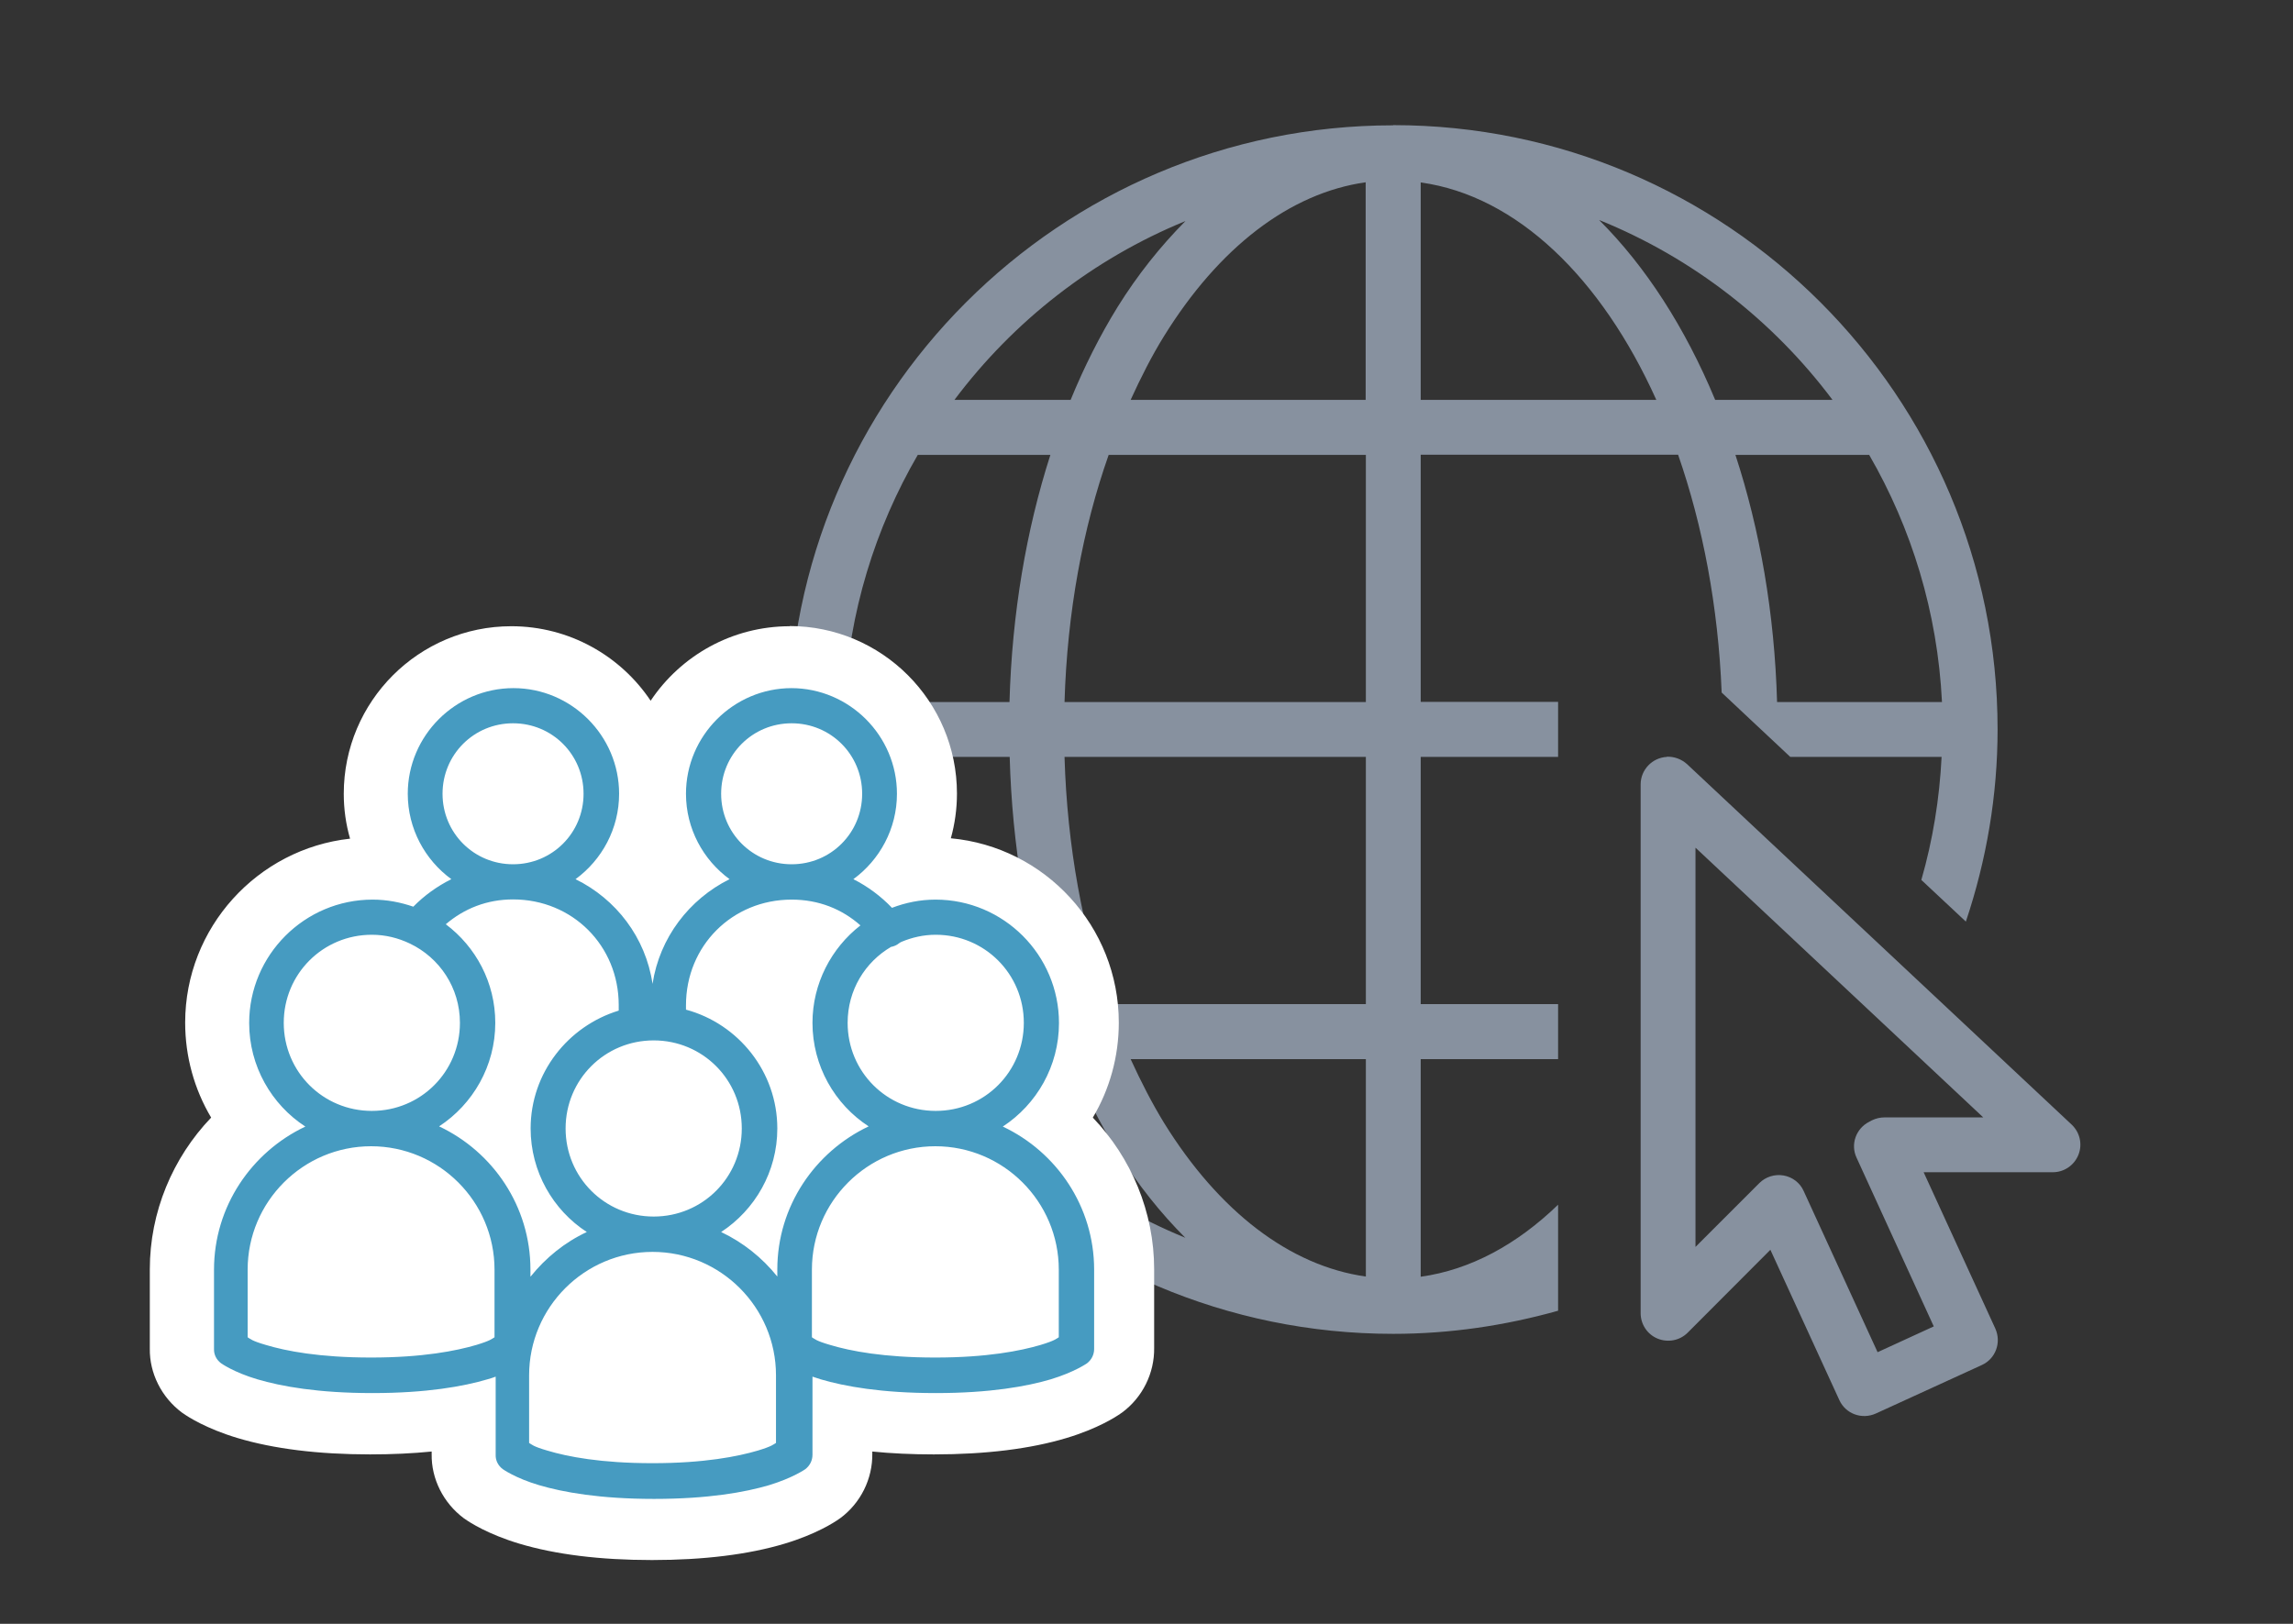 <?xml version="1.0" encoding="UTF-8"?><svg id="a" xmlns="http://www.w3.org/2000/svg" viewBox="0 0 120 85"><rect x="0" y="0" width="120" height="85" fill="#333333" stroke="none"/><defs><style>.b{fill:#469bc1;}.b,.c,.d{stroke-width:0px;}.c{fill:#87919f;}.d{fill:#fff;}</style></defs><path class="c" d="m72.91,6.56c-17.45,0-31.63,14.18-31.63,31.63s14.18,31.63,31.63,31.63c2.96,0,5.85-.43,8.63-1.21v-5.55c-2.15,2.08-4.59,3.41-7.19,3.77v-11.39h7.19v-2.88h-7.19v-12.94h7.19v-2.88h-7.19v-12.94h13.47c1.29,3.71,2.1,7.94,2.28,12.45l1.5,1.41,1.42,1.33.67.63h7.92c-.11,2.2-.46,4.35-1.06,6.44l2.33,2.18c1.08-3.22,1.66-6.6,1.66-10.06,0-17.45-14.18-31.63-31.63-31.63Zm-1.44,2.99v11.38h-12.3c.54-1.18,1.11-2.31,1.75-3.34,2.87-4.63,6.57-7.49,10.56-8.05Zm2.88,0c5.04.7,9.46,5.01,12.33,11.38h-12.33v-11.38Zm9.35,1.97c4.89,1.98,9.09,5.26,12.2,9.41h-6.14c-1.57-3.78-3.64-6.99-6.07-9.41Zm-21.67.06c-1.3,1.31-2.5,2.81-3.55,4.5-.92,1.49-1.74,3.12-2.45,4.85h-6.08c3.09-4.12,7.25-7.38,12.09-9.36Zm-14,12.23h6.94c-1.26,3.92-2.01,8.3-2.14,12.94h-8.64c.24-4.71,1.61-9.1,3.84-12.94Zm9.99,0h13.46v12.94h-15.77c.14-4.71.96-9.11,2.31-12.94Zm32.8,0h7c2.22,3.84,3.58,8.24,3.81,12.94h-8.63c-.13-4.64-.9-9.03-2.18-12.94Zm-46.62,15.81h8.64c.13,4.64.88,9.02,2.14,12.94h-6.94c-2.22-3.84-3.6-8.23-3.84-12.94Zm11.51,0h15.77v12.94h-13.46c-1.35-3.83-2.17-8.23-2.31-12.94Zm31.52,0c-.76.04-1.37.67-1.37,1.44v27.68c0,.58.35,1.11.89,1.33.54.22,1.16.1,1.57-.31l4.33-4.34,3.61,7.87c.33.72,1.18,1.03,1.91.7l5.55-2.54c.72-.33,1.03-1.18.7-1.91l-3.75-8.18h6.76c.59,0,1.12-.36,1.34-.91.22-.55.08-1.17-.35-1.58l-20.13-18.87c-.29-.26-.66-.4-1.05-.39Zm1.51,4.76l15.05,14.11h-5.17c-.22,0-.44.05-.65.15l-.15.08c-.69.35-.99,1.18-.66,1.88l4.04,8.83-2.94,1.35-3.87-8.44c-.19-.43-.59-.73-1.05-.81-.47-.08-.94.07-1.27.4l-3.34,3.34v-20.89Zm-38.79,11.06h6.08c.71,1.74,1.53,3.36,2.45,4.85,1.05,1.7,2.25,3.2,3.55,4.5-4.84-1.98-8.99-5.24-12.09-9.36Zm9.23,0h12.3v11.38c-3.99-.56-7.69-3.41-10.56-8.04-.63-1.03-1.21-2.16-1.75-3.34Z"/><polygon class="d" points="54.25 73.65 12.92 73.65 12.92 49.36 26.7 37.09 42.84 37.74 54.25 49.36 54.25 73.65"/><path class="b" d="m34.2,80.05c-2.56,0-4.74-.27-6.49-.79-1.46-.44-2.28-1-2.37-1.07-.68-.51-1.07-1.28-1.06-2.09v-1.98c-1.41.26-3.03.39-4.84.39-2.56,0-4.74-.27-6.49-.79-1.46-.44-2.28-1-2.37-1.06-.68-.51-1.07-1.28-1.06-2.09v-4.13c0-3.02,1.41-5.85,3.73-7.72-1.21-1.44-1.89-3.26-1.89-5.19,0-4.45,3.62-8.07,8.07-8.07.5,0,1,.05,1.5.15-.82-1.18-1.27-2.6-1.27-4.06,0-3.94,3.21-7.15,7.15-7.15s7.15,3.21,7.15,7.15c0,1.52-.49,2.98-1.37,4.19.57.48,1.08,1.02,1.51,1.62.43-.59.94-1.14,1.51-1.61-.88-1.21-1.37-2.68-1.37-4.19,0-3.94,3.21-7.15,7.15-7.15s7.15,3.21,7.15,7.15c0,1.48-.47,2.91-1.31,4.11.57-.13,1.14-.19,1.71-.19,4.45,0,8.07,3.62,8.07,8.07,0,1.93-.68,3.76-1.89,5.19,2.32,1.86,3.73,4.7,3.73,7.72v4.15c.01.79-.37,1.56-1.03,2.05-.12.08-.94.65-2.4,1.09-1.75.52-3.93.79-6.49.79-1.81,0-3.43-.13-4.84-.39v2c.01.79-.37,1.56-1.03,2.05-.12.08-.94.65-2.4,1.09-1.75.52-3.93.79-6.49.79Zm-4.84-5.62c.93.26,2.49.54,4.84.54s3.9-.28,4.84-.54v-2.46c0-2.67-2.17-4.84-4.84-4.84s-4.84,2.17-4.84,4.84v2.46Zm14.75-5.53c.94.26,2.49.54,4.84.54s3.9-.28,4.84-.54v-2.46c0-2.67-2.17-4.84-4.84-4.84s-4.84,2.17-4.84,4.84v2.46Zm-29.51,0c.94.26,2.49.54,4.84.54s3.9-.28,4.84-.54v-2.46c0-2.67-2.17-4.84-4.84-4.84s-4.84,2.17-4.84,4.84v2.46Zm19.59-12.83c-1.65,0-2.99,1.34-2.99,2.99s1.34,2.99,2.99,2.99,2.99-1.34,2.99-2.99-1.34-2.99-2.99-2.99Zm8,1.88c.05.36.08.73.08,1.11,0,.03,0,.06,0,.09.16-.15.33-.29.5-.43-.21-.25-.4-.5-.57-.77Zm-16.56.77c.17.14.34.28.5.43,0-.03,0-.06,0-.09,0-.38.03-.75.08-1.11-.18.27-.37.53-.57.77Zm21.63-7.66c-.82.56-1.3,1.46-1.3,2.47,0,1.65,1.34,2.99,2.99,2.99s2.99-1.34,2.99-2.99-1.34-2.99-2.99-2.99c-.34,0-.68.06-1.02.19l-.07.04c-.19.12-.39.22-.6.29Zm-27.82-.52c-1.65,0-2.99,1.34-2.99,2.99s1.34,2.99,2.99,2.99,2.99-1.34,2.99-2.99c0-1.16-.65-2.19-1.7-2.69-.42-.2-.85-.3-1.29-.3Zm6.51-1.75c1,1.37,1.56,3.03,1.56,4.74,0,.4-.03.79-.08,1.17.79-1.21,1.9-2.22,3.23-2.87-.34-1.83-1.88-3.14-3.84-3.14-.3,0-.59.03-.86.09Zm11.62,2.96c1.4.65,2.56,1.67,3.38,2.92-.05-.37-.08-.75-.08-1.14,0-1.72.54-3.36,1.52-4.71-.32-.08-.65-.12-1-.12-1.93,0-3.45,1.26-3.83,3.05Zm3.83-12.27c-1.16,0-2.07.91-2.07,2.07s.91,2.07,2.07,2.07,2.07-.91,2.07-2.07-.91-2.07-2.07-2.07Zm-14.58,0c-1.16,0-2.07.91-2.07,2.07s.91,2.07,2.07,2.07,2.07-.91,2.07-2.07-.91-2.07-2.07-2.07Z"/><path class="d" d="m41.41,36.02c3.04,0,5.53,2.49,5.53,5.53,0,1.83-.9,3.46-2.28,4.47.75.38,1.44.89,2.02,1.5.71-.27,1.47-.43,2.28-.43,3.56,0,6.46,2.9,6.46,6.46,0,2.26-1.17,4.26-2.94,5.42,2.82,1.33,4.78,4.19,4.78,7.49v4.15c0,.3-.14.57-.37.75,0,0-.65.46-1.9.84-1.25.37-3.18.72-6.02.72s-4.77-.35-6.02-.72c-.16-.05-.29-.09-.43-.14v4.09c0,.3-.14.57-.37.75,0,0-.65.46-1.9.84-1.25.37-3.18.72-6.02.72s-4.77-.35-6.02-.72c-1.25-.37-1.9-.84-1.9-.84-.24-.18-.38-.45-.37-.75v-4.09c-.14.05-.27.1-.43.14-1.25.37-3.18.72-6.02.72s-4.77-.35-6.02-.72c-1.25-.37-1.9-.84-1.9-.84-.24-.18-.38-.45-.37-.75v-4.15c0-3.31,1.97-6.16,4.78-7.49-1.77-1.15-2.94-3.16-2.94-5.42,0-3.56,2.9-6.46,6.46-6.46.75,0,1.46.14,2.13.37.58-.59,1.25-1.07,1.99-1.44-1.38-1.01-2.28-2.64-2.28-4.47,0-3.04,2.49-5.53,5.53-5.53s5.53,2.49,5.53,5.53c0,1.83-.9,3.46-2.28,4.47,2.12,1.04,3.67,3.05,4.03,5.48.37-2.42,1.92-4.43,4.03-5.48-1.38-1.01-2.28-2.64-2.28-4.47,0-3.04,2.49-5.53,5.53-5.53m0,9.22c2.05,0,3.69-1.64,3.69-3.69s-1.64-3.69-3.69-3.69-3.69,1.64-3.69,3.69,1.64,3.69,3.69,3.69m-14.58,0c2.05,0,3.69-1.64,3.69-3.69s-1.64-3.69-3.69-3.69-3.69,1.64-3.69,3.69,1.64,3.69,3.69,3.69m13.83,21.58v-.37c0-3.31,1.97-6.16,4.78-7.49-1.77-1.15-2.94-3.16-2.94-5.42,0-2.06.99-3.92,2.51-5.1-.97-.86-2.19-1.35-3.6-1.35-3.11,0-5.53,2.42-5.53,5.53v.23c2.74.74,4.78,3.25,4.78,6.22,0,2.26-1.17,4.26-2.94,5.42,1.16.55,2.15,1.35,2.94,2.33m-12.91,0c.79-.98,1.78-1.79,2.94-2.33-1.77-1.15-2.94-3.16-2.94-5.42,0-2.91,1.96-5.36,4.61-6.17v-.29c0-3.11-2.42-5.53-5.53-5.53-1.37,0-2.56.48-3.52,1.3,1.57,1.18,2.59,3.05,2.59,5.16,0,2.26-1.17,4.26-2.94,5.42,2.82,1.33,4.78,4.19,4.78,7.49v.37m18.9-17.26s-.01,0-.02,0c0,0,0,0,0,0-1.37.8-2.28,2.27-2.28,3.98,0,2.56,2.05,4.61,4.61,4.61s4.61-2.05,4.61-4.61-2.05-4.61-4.61-4.61c-.64,0-1.24.14-1.79.37-.02.01-.04.02-.06.03-.03.01-.05.04-.09.06-.11.09-.24.14-.37.17,0,0,0,0,0,0m-27.2,8.59c2.56,0,4.61-2.05,4.61-4.61,0-1.84-1.07-3.41-2.62-4.15-.61-.29-1.27-.46-1.99-.46-2.56,0-4.61,2.05-4.61,4.61s2.05,4.61,4.61,4.61m14.75,5.53c2.56,0,4.61-2.05,4.61-4.61s-2.05-4.61-4.61-4.61-4.61,2.05-4.61,4.61,2.05,4.61,4.61,4.61m14.75,7.38c2.69,0,4.45-.35,5.5-.66.76-.23.81-.32.95-.4v-3.54c0-3.56-2.9-6.46-6.46-6.46s-6.46,2.9-6.46,6.46v3.54c.14.08.19.18.95.4,1.06.32,2.81.66,5.5.66m-29.51,0c2.69,0,4.45-.35,5.5-.66.76-.23.81-.32.95-.4v-3.54c0-3.56-2.9-6.46-6.46-6.46s-6.46,2.9-6.46,6.46v3.54c.14.08.19.18.95.4,1.06.32,2.81.66,5.5.66m14.75,5.53c2.69,0,4.45-.35,5.5-.66.76-.23.81-.32.95-.4v-3.54c0-3.56-2.9-6.46-6.46-6.46s-6.46,2.9-6.46,6.46v3.54c.14.08.19.18.95.4,1.06.32,2.81.66,5.5.66m7.2-43.81c-3.04,0-5.72,1.55-7.29,3.9-1.57-2.35-4.26-3.9-7.29-3.9-4.84,0-8.77,3.93-8.77,8.77,0,.8.11,1.59.33,2.35-4.84.53-8.63,4.65-8.63,9.63,0,1.78.48,3.49,1.36,4.97-2.02,2.11-3.21,4.95-3.21,7.94v4.15c-.02,1.29.61,2.55,1.68,3.35l.03.02.03.02c.25.18,1.21.8,2.84,1.29,1.9.57,4.24.86,6.95.86,1.14,0,2.22-.05,3.22-.15v.14c-.02,1.29.61,2.55,1.68,3.35l.03.02.03.02c.25.18,1.21.8,2.84,1.29,1.9.57,4.24.86,6.95.86s5.06-.29,6.95-.86c1.63-.49,2.59-1.11,2.84-1.29l.03-.02.03-.02c1.07-.79,1.7-2.06,1.68-3.39v-.1c1,.1,2.08.15,3.22.15,2.72,0,5.06-.29,6.95-.86,1.63-.49,2.59-1.11,2.84-1.29l.03-.02.03-.02c1.07-.79,1.7-2.06,1.68-3.39v-4.11c0-2.99-1.19-5.83-3.21-7.94.88-1.48,1.36-3.19,1.36-4.97,0-5.04-3.87-9.2-8.79-9.65.21-.75.32-1.54.32-2.34,0-4.84-3.93-8.77-8.77-8.77h0Zm0,9.22c-.26,0-.45-.19-.45-.45s.19-.45.45-.45.45.19.45.45-.19.45-.45.45h0Zm-14.58,0c-.26,0-.45-.19-.45-.45s.19-.45.45-.45.45.19.45.45-.19.45-.45.45h0Zm21.79,10.21c.12-.03.23-.05.34-.05.77,0,1.37.6,1.37,1.37s-.6,1.37-1.37,1.37-1.37-.6-1.37-1.37c0-.41.17-.78.47-1.03.2-.08.39-.18.57-.29h0Zm-29.17,2.7c-.77,0-1.37-.6-1.37-1.37s.6-1.37,1.37-1.37c.19,0,.39.05.6.15.37.18.78.6.78,1.23,0,.77-.6,1.37-1.37,1.37h0Zm14.75,5.53c-.77,0-1.37-.6-1.37-1.37s.6-1.37,1.37-1.37,1.37.6,1.37,1.37-.6,1.37-1.37,1.37h0Zm11.54,7.15v-1.15c0-1.77,1.44-3.22,3.22-3.22s3.22,1.44,3.22,3.22v1.15c-.8.13-1.86.23-3.22.23s-2.42-.1-3.22-.23h0Zm-29.51,0v-1.15c0-1.77,1.44-3.22,3.22-3.22s3.22,1.44,3.22,3.22v1.15c-.8.13-1.86.23-3.22.23s-2.42-.1-3.22-.23h0Zm14.75,5.53v-1.15c0-1.77,1.44-3.22,3.22-3.22s3.22,1.44,3.22,3.22v1.15c-.8.13-1.86.23-3.22.23s-2.42-.1-3.22-.23h0Z"/></svg>